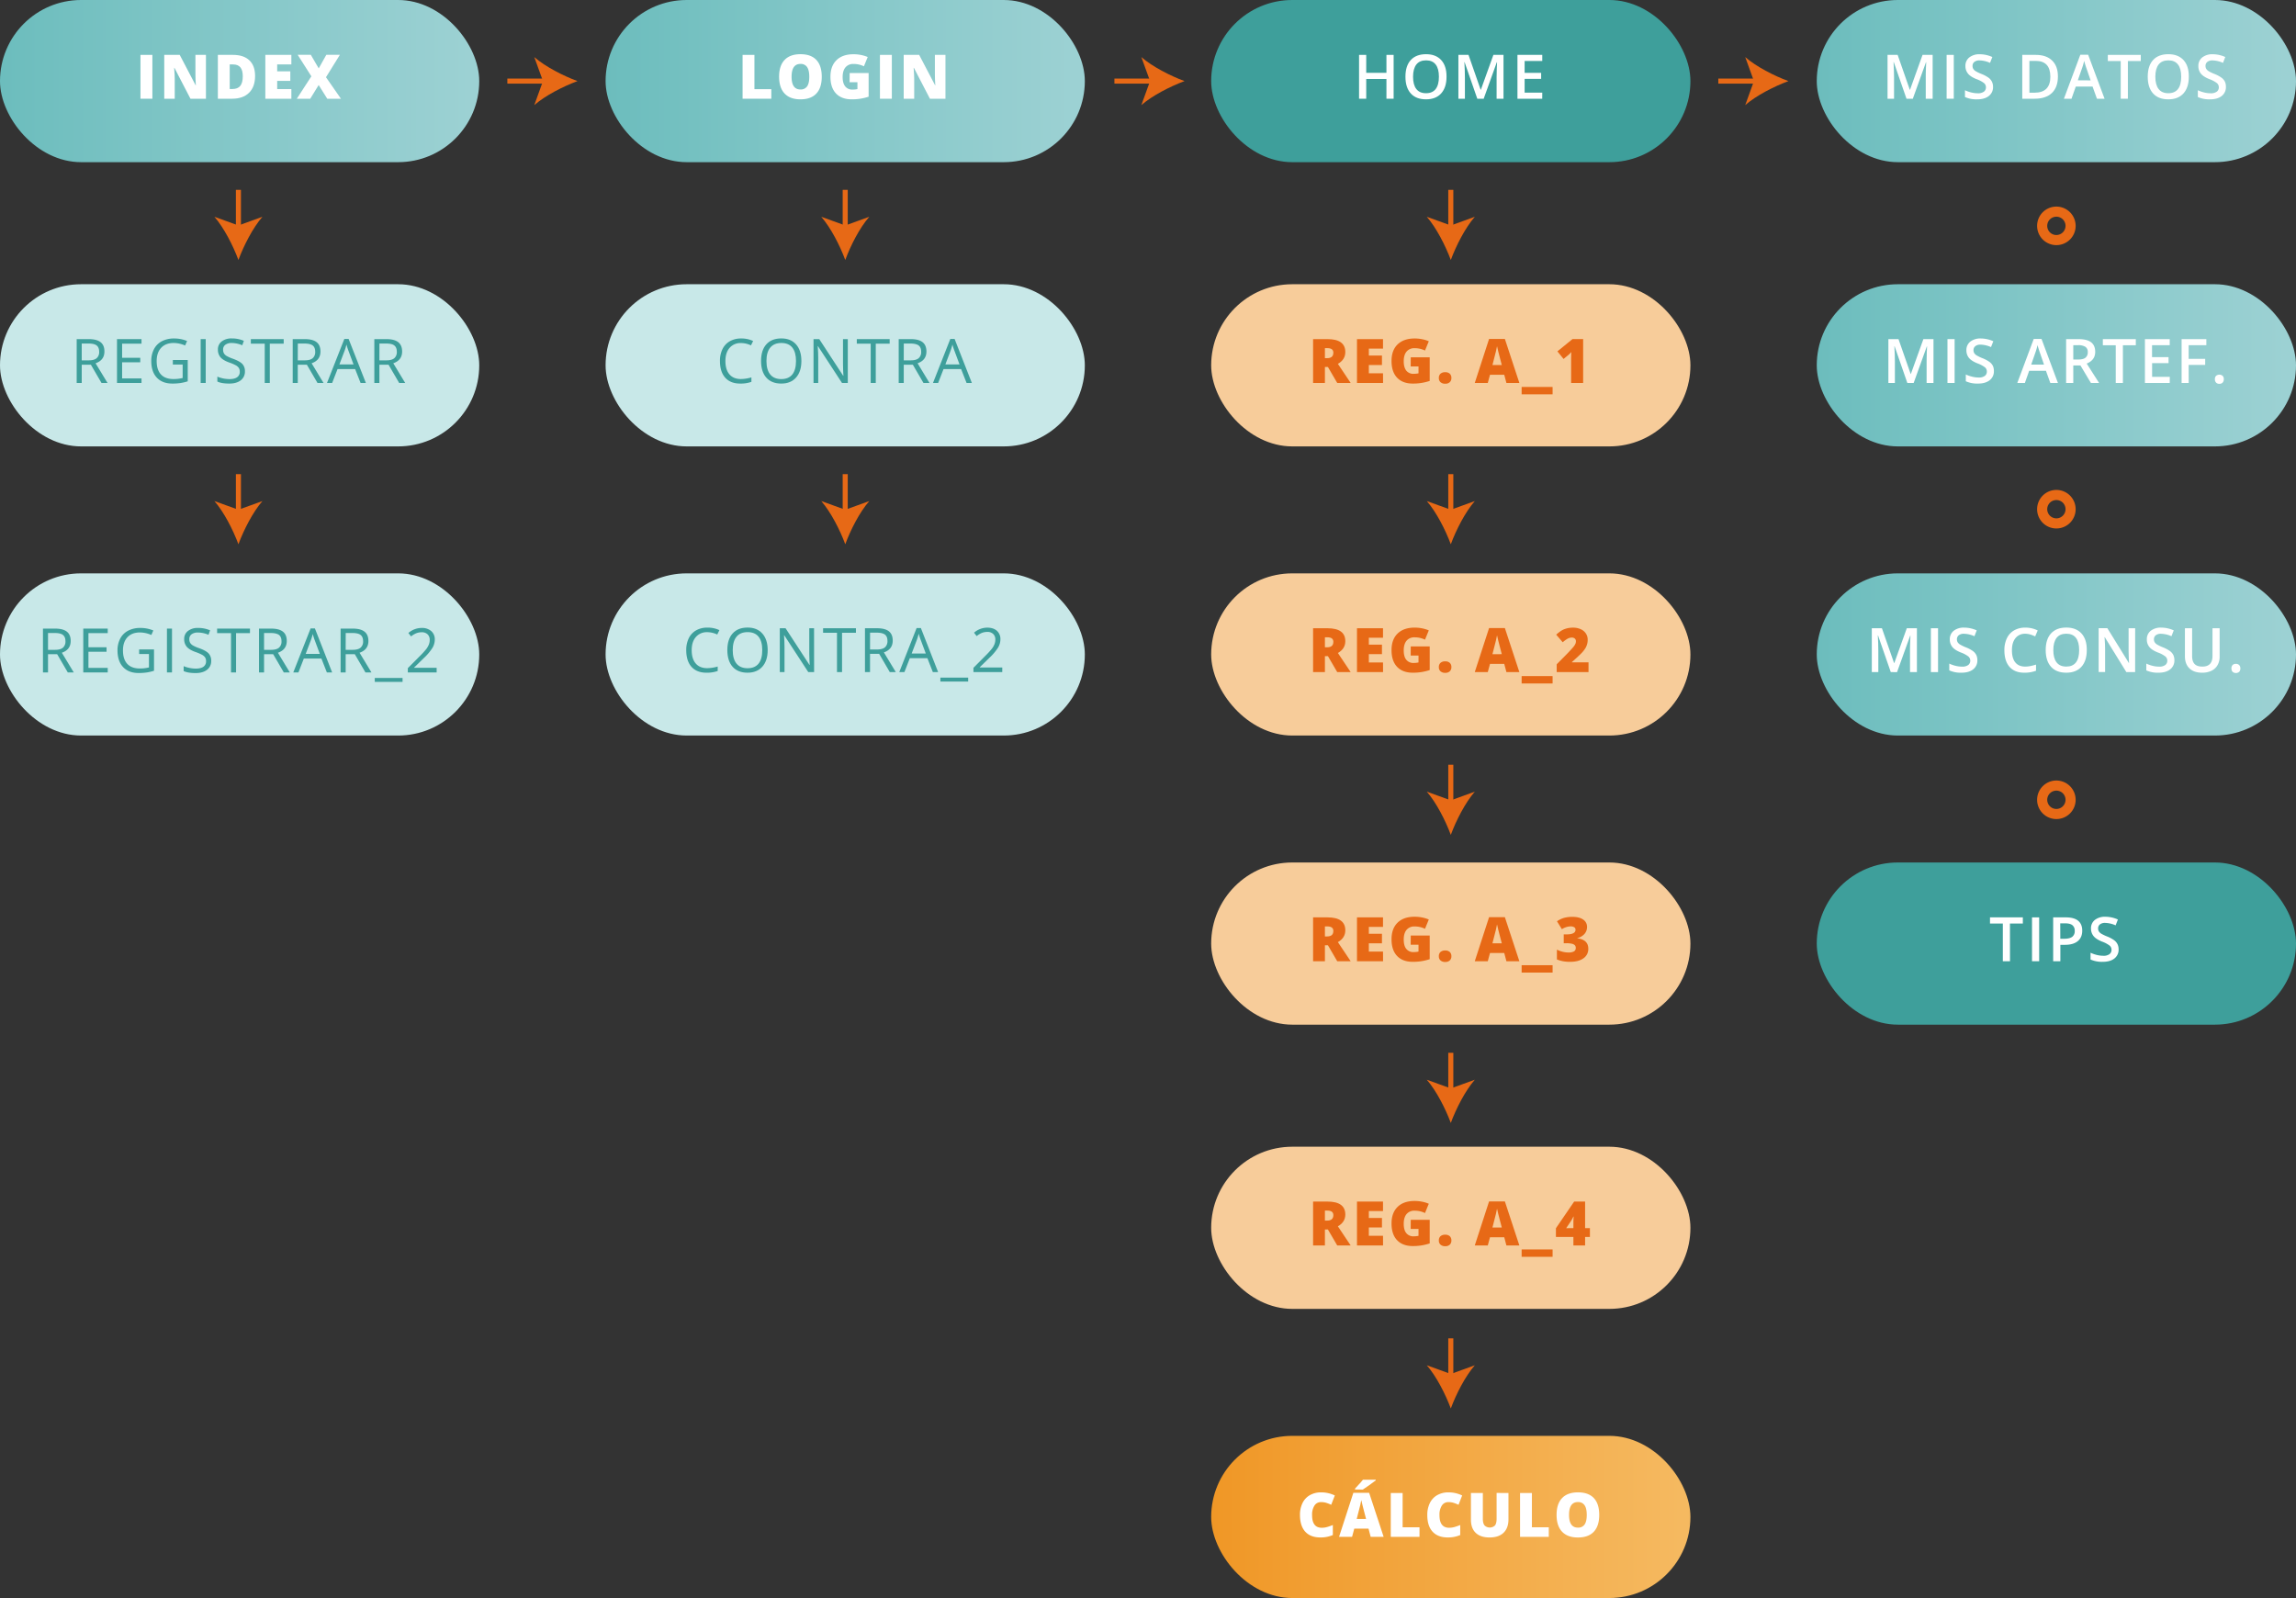 <svg xmlns="http://www.w3.org/2000/svg" xmlns:xlink="http://www.w3.org/1999/xlink" viewBox="0 0 1817.19 1264.78"><rect x="0" y="0" width="1817.19" height="1264.78" fill="#333333" stroke="none"/><defs><style>.cls-1{fill:url(#Degradado_sin_nombre_12);}.cls-2{fill:#c8e8e8;}.cls-3{fill:#fff;}.cls-4{fill:#3e9f9b;}.cls-5{fill:url(#Degradado_sin_nombre_12-2);}.cls-6{fill:#f7cc9a;}.cls-7{fill:url(#Degradado_sin_nombre_25);}.cls-8{fill:#e76916;}.cls-9{fill:url(#Degradado_sin_nombre_12-3);}.cls-10{fill:url(#Degradado_sin_nombre_12-4);}.cls-11{fill:url(#Degradado_sin_nombre_12-5);}.cls-12{fill:none;stroke:#e76916;stroke-miterlimit:10;stroke-width:4px;}</style><linearGradient id="Degradado_sin_nombre_12" y1="64.18" x2="379.3" y2="64.18" gradientUnits="userSpaceOnUse"><stop offset="0" stop-color="#6abcbc"/><stop offset="0" stop-color="#6cbdbd"/><stop offset="0.98" stop-color="#9cd1d3"/></linearGradient><linearGradient id="Degradado_sin_nombre_12-2" x1="479.3" y1="64.18" x2="858.6" y2="64.18" xlink:href="#Degradado_sin_nombre_12"/><linearGradient id="Degradado_sin_nombre_25" x1="958.6" y1="1200.61" x2="1337.89" y2="1200.61" gradientUnits="userSpaceOnUse"><stop offset="0" stop-color="#f09726"/><stop offset="0.98" stop-color="#f5b960"/></linearGradient><linearGradient id="Degradado_sin_nombre_12-3" x1="1437.89" y1="64.18" x2="1817.19" y2="64.18" xlink:href="#Degradado_sin_nombre_12"/><linearGradient id="Degradado_sin_nombre_12-4" x1="1437.89" y1="289.13" x2="1817.19" y2="289.13" xlink:href="#Degradado_sin_nombre_12"/><linearGradient id="Degradado_sin_nombre_12-5" x1="1437.89" y1="517.97" x2="1817.19" y2="517.97" xlink:href="#Degradado_sin_nombre_12"/></defs><title>Recurso 1MAPAA</title><g id="Capa_2" data-name="Capa 2"><g id="Capa_1-2" data-name="Capa 1"><rect class="cls-1" width="379.3" height="128.35" rx="64.18" ry="64.18"/><rect class="cls-2" y="224.96" width="379.3" height="128.35" rx="64.18" ry="64.18"/><rect class="cls-2" y="453.8" width="379.3" height="128.35" rx="64.18" ry="64.18"/><path class="cls-3" d="M111.17,78.14V43.44h9.43v34.7Z"/><path class="cls-3" d="M163,78.14H150.74L138.06,53.7h-.21c.3,3.84.45,6.78.45,8.8V78.14H130V43.44h12.25l12.63,24.12H155q-.33-5.25-.33-8.43V43.44H163Z"/><path class="cls-3" d="M201.89,60.06q0,8.68-4.79,13.38t-13.44,4.7H172.43V43.44h12q8.35,0,12.9,4.27T201.89,60.06Zm-9.74.33c0-3.18-.62-5.54-1.88-7.07S187.1,51,184.53,51h-2.72V70.45h2.08c2.85,0,4.94-.82,6.27-2.48S192.15,63.79,192.15,60.39Z"/><path class="cls-3" d="M230.6,78.14H210V43.44h20.6V51H219.38v5.46h10.39V64H219.38V70.5H230.6Z"/><path class="cls-3" d="M269.84,78.14H259L252.22,67.3l-6.69,10.84H234.92l11.51-17.75-10.82-17H246l6.26,10.73,6-10.73H269L258,61.12Z"/><path class="cls-4" d="M64.69,288.67V303.1h-4V268.4h9.51q6.39,0,9.44,2.45t3,7.35q0,6.89-7,9.31L85.1,303.1H80.33l-8.4-14.43Zm0-3.46h5.53q4.27,0,6.27-1.7a6.31,6.31,0,0,0,2-5.09c0-2.3-.67-3.95-2-5s-3.52-1.52-6.51-1.52H64.69Z"/><path class="cls-4" d="M112,303.1H92.6V268.4H112V272H96.64v11.18H111v3.56H96.64v12.77H112Z"/><path class="cls-4" d="M136.8,284.92h11.79V301.8a38.32,38.32,0,0,1-5.6,1.33,42.77,42.77,0,0,1-6.6.45q-7.87,0-12.27-4.69t-4.39-13.14a19.8,19.8,0,0,1,2.17-9.48,14.68,14.68,0,0,1,6.26-6.22,20.27,20.27,0,0,1,9.56-2.15,26.18,26.18,0,0,1,10.35,2l-1.57,3.56a23.05,23.05,0,0,0-9-2q-6.33,0-9.9,3.77T124,285.75q0,7,3.43,10.66T137.51,300a30.21,30.21,0,0,0,7.05-.83V288.53H136.8Z"/><path class="cls-4" d="M158.82,303.1V268.4h4v34.7Z"/><path class="cls-4" d="M193.85,293.87a8.52,8.52,0,0,1-3.32,7.14c-2.22,1.71-5.22,2.57-9,2.57-4.12,0-7.28-.53-9.5-1.59v-3.9a24.65,24.65,0,0,0,4.66,1.43,24.21,24.21,0,0,0,5,.52q4,0,6.08-1.53a5,5,0,0,0,2-4.26,5.43,5.43,0,0,0-.73-3,6.79,6.79,0,0,0-2.42-2.12,33.32,33.32,0,0,0-5.16-2.21c-3.23-1.15-5.53-2.52-6.92-4.1a9.11,9.11,0,0,1-2.07-6.2,7.69,7.69,0,0,1,3-6.38,12.48,12.48,0,0,1,8-2.38,23.42,23.42,0,0,1,9.52,1.9l-1.25,3.51a21.58,21.58,0,0,0-8.36-1.8,8.06,8.06,0,0,0-5,1.38,4.53,4.53,0,0,0-1.8,3.82,5.86,5.86,0,0,0,.66,3,6.26,6.26,0,0,0,2.25,2.12,28.19,28.19,0,0,0,4.83,2.12q5.46,2,7.51,4.18A8.22,8.22,0,0,1,193.85,293.87Z"/><path class="cls-4" d="M213.53,303.1h-4V272h-11V268.4h26V272h-11Z"/><path class="cls-4" d="M235.67,288.67V303.1h-4V268.4h9.52c4.26,0,7.4.82,9.44,2.45s3,4.08,3,7.35q0,6.89-7,9.31l9.42,15.59h-4.77l-8.4-14.43Zm0-3.46h5.53q4.28,0,6.27-1.7a6.34,6.34,0,0,0,2-5.09q0-3.45-2-5c-1.35-1-3.53-1.52-6.52-1.52h-5.24Z"/><path class="cls-4" d="M285.39,303.1l-4.32-11H267.16l-4.27,11h-4.08l13.72-34.84h3.39l13.65,34.84Zm-5.58-14.67-4-10.75q-.78-2-1.61-5a45.19,45.19,0,0,1-1.5,5l-4.08,10.75Z"/><path class="cls-4" d="M300.27,288.67V303.1h-4V268.4h9.51q6.39,0,9.44,2.45t3.05,7.35q0,6.89-7,9.31l9.43,15.59h-4.78l-8.4-14.43Zm0-3.46h5.53q4.27,0,6.27-1.7a6.31,6.31,0,0,0,2-5.09c0-2.3-.67-3.95-2-5s-3.52-1.52-6.51-1.52h-5.25Z"/><path class="cls-4" d="M38,517.78v14.43H34v-34.7h9.52c4.25,0,7.4.82,9.43,2.45s3,4.08,3,7.35q0,6.88-7,9.31l9.43,15.59H53.65l-8.41-14.43Zm0-3.46h5.53q4.28,0,6.27-1.7a6.31,6.31,0,0,0,2-5.09c0-2.3-.67-3.95-2-5s-3.52-1.52-6.51-1.52H38Z"/><path class="cls-4" d="M85.26,532.21H65.91v-34.7H85.26v3.59H70v11.18H84.33v3.56H70v12.77H85.26Z"/><path class="cls-4" d="M110.11,514H121.9v16.88a38.32,38.32,0,0,1-5.6,1.33,42.77,42.77,0,0,1-6.6.45q-7.87,0-12.27-4.69T93,514.86a19.91,19.91,0,0,1,2.17-9.48,14.73,14.73,0,0,1,6.26-6.22A20.27,20.27,0,0,1,111,497a26.11,26.11,0,0,1,10.35,2l-1.56,3.56a23.32,23.32,0,0,0-9-2q-6.33,0-9.9,3.77t-3.56,10.47q0,7,3.43,10.66t10.08,3.63a30.21,30.21,0,0,0,7.05-.83V517.64h-7.76Z"/><path class="cls-4" d="M132.13,532.21v-34.7h4v34.7Z"/><path class="cls-4" d="M167.16,523a8.48,8.48,0,0,1-3.32,7.14c-2.22,1.71-5.22,2.57-9,2.57-4.11,0-7.28-.53-9.49-1.59v-3.89a25.05,25.05,0,0,0,4.65,1.42,24.36,24.36,0,0,0,5,.52q4,0,6.08-1.53a5,5,0,0,0,2-4.26,5.52,5.52,0,0,0-.72-3,6.87,6.87,0,0,0-2.42-2.12,35,35,0,0,0-5.17-2.21c-3.23-1.15-5.53-2.52-6.92-4.1a9.11,9.11,0,0,1-2.07-6.2,7.69,7.69,0,0,1,3-6.38,12.49,12.49,0,0,1,8-2.38,23.54,23.54,0,0,1,9.51,1.9L165,502.42a21.58,21.58,0,0,0-8.36-1.8,8.1,8.1,0,0,0-5,1.38,4.54,4.54,0,0,0-1.8,3.82,5.86,5.86,0,0,0,.66,2.95,6.26,6.26,0,0,0,2.25,2.12A27.42,27.42,0,0,0,157.6,513q5.46,1.95,7.51,4.18A8.22,8.22,0,0,1,167.16,523Z"/><path class="cls-4" d="M186.84,532.21h-4V501.1h-11v-3.59h26v3.59h-11Z"/><path class="cls-4" d="M209,517.78v14.43h-4v-34.7h9.52c4.26,0,7.4.82,9.44,2.45s3,4.08,3,7.35q0,6.88-7,9.31l9.42,15.59h-4.77l-8.4-14.43Zm0-3.46h5.53q4.28,0,6.27-1.7a6.31,6.31,0,0,0,2-5.09q0-3.45-2-5c-1.35-1-3.52-1.52-6.51-1.52H209Z"/><path class="cls-4" d="M258.7,532.21l-4.32-11H240.47l-4.27,11h-4.08l13.72-34.84h3.39l13.65,34.84Zm-5.57-14.67-4-10.75q-.78-2-1.61-5a45.19,45.19,0,0,1-1.5,5l-4.08,10.75Z"/><path class="cls-4" d="M273.58,517.78v14.43h-4v-34.7h9.52c4.25,0,7.4.82,9.43,2.45s3.05,4.08,3.05,7.35q0,6.88-7,9.31L294,532.21h-4.77l-8.41-14.43Zm0-3.46h5.53q4.27,0,6.27-1.7a6.31,6.31,0,0,0,2-5.09c0-2.3-.67-3.95-2-5s-3.52-1.52-6.51-1.52h-5.25Z"/><path class="cls-4" d="M318.61,539.69h-22v-3.11h22Z"/><path class="cls-4" d="M345.59,532.21H322.78v-3.39l9.14-9.19a65.34,65.34,0,0,0,5.51-6,15.39,15.39,0,0,0,2-3.51,10.11,10.11,0,0,0,.67-3.68,5.84,5.84,0,0,0-1.69-4.4,6.47,6.47,0,0,0-4.68-1.63,11.62,11.62,0,0,0-4.09.72,16.11,16.11,0,0,0-4.31,2.58L323.23,501a16,16,0,0,1,10.45-4,11,11,0,0,1,7.66,2.51,8.58,8.58,0,0,1,2.78,6.73,13,13,0,0,1-1.85,6.52,40.89,40.89,0,0,1-6.93,8.17l-7.6,7.43v.19h17.85Z"/><rect class="cls-5" x="479.3" width="379.3" height="128.35" rx="64.18" ry="64.18"/><rect class="cls-2" x="479.3" y="224.96" width="379.3" height="128.35" rx="64.18" ry="64.18"/><rect class="cls-2" x="479.3" y="453.8" width="379.3" height="128.35" rx="64.18" ry="64.18"/><path class="cls-3" d="M587.72,78.14V43.44h9.38V70.57h13.36v7.57Z"/><path class="cls-3" d="M650.38,60.74q0,8.76-4.29,13.32t-12.58,4.56q-8.18,0-12.52-4.58T616.63,60.7q0-8.67,4.33-13.24t12.6-4.56q8.28,0,12.55,4.53T650.38,60.74Zm-23.87,0q0,10.07,7,10.07a6,6,0,0,0,5.28-2.45q1.73-2.44,1.72-7.62t-1.74-7.67a5.94,5.94,0,0,0-5.21-2.48Q626.51,50.59,626.51,60.74Z"/><path class="cls-3" d="M672.48,57.83h15v18.7a41.26,41.26,0,0,1-13.41,2.09q-8,0-12.41-4.65T657.27,60.7q0-8.4,4.79-13.08t13.43-4.68a29.86,29.86,0,0,1,6.19.62,25.53,25.53,0,0,1,5.07,1.57l-3,7.35a18.42,18.42,0,0,0-8.24-1.85,7.84,7.84,0,0,0-6.35,2.67c-1.49,1.78-2.24,4.33-2.24,7.63s.68,5.72,2,7.42a7,7,0,0,0,5.85,2.55,17.24,17.24,0,0,0,3.85-.4V65.06h-6.2Z"/><path class="cls-3" d="M696.43,78.14V43.44h9.42v34.7Z"/><path class="cls-3" d="M748.29,78.14H736L723.32,53.7h-.22c.3,3.84.45,6.78.45,8.8V78.14h-8.3V43.44h12.24l12.63,24.12h.14q-.33-5.25-.33-8.43V43.44h8.36Z"/><path class="cls-4" d="M586.45,271.51a11.32,11.32,0,0,0-9,3.81q-3.31,3.81-3.31,10.43,0,6.81,3.19,10.53t9.1,3.71a31,31,0,0,0,8.28-1.3v3.53a25.28,25.28,0,0,1-8.9,1.36q-7.66,0-11.83-4.66t-4.16-13.22a20.85,20.85,0,0,1,2-9.4,14.38,14.38,0,0,1,5.79-6.21,17.53,17.53,0,0,1,8.92-2.19,21.48,21.48,0,0,1,9.54,2l-1.71,3.46A18.48,18.48,0,0,0,586.45,271.51Z"/><path class="cls-4" d="M634.27,285.7q0,8.34-4.21,13.11t-11.71,4.77q-7.67,0-11.84-4.69t-4.16-13.23q0-8.48,4.18-13.14t11.86-4.67q7.49,0,11.68,4.75T634.27,285.7Zm-27.65,0q0,7.05,3,10.7c2,2.43,4.91,3.64,8.73,3.64s6.75-1.21,8.71-3.63,2.94-6,2.94-10.71-1-8.2-2.93-10.62-4.85-3.62-8.68-3.62-6.76,1.22-8.77,3.65S606.62,281.07,606.62,285.7Z"/><path class="cls-4" d="M671,303.1h-4.6l-19-29.12h-.19c.26,3.42.38,6.55.38,9.4V303.1h-3.72V268.4h4.55l18.92,29h.19c0-.43-.1-1.8-.21-4.12s-.15-4-.12-5V268.4H671Z"/><path class="cls-4" d="M693.13,303.1h-4V272h-11V268.4h26V272h-11Z"/><path class="cls-4" d="M715.28,288.67V303.1h-4V268.4h9.52q6.39,0,9.43,2.45c2,1.63,3,4.08,3,7.35q0,6.89-7,9.31l9.42,15.59h-4.77l-8.4-14.43Zm0-3.46h5.53q4.26,0,6.26-1.7a6.31,6.31,0,0,0,2-5.09q0-3.45-2-5c-1.36-1-3.53-1.52-6.52-1.52h-5.24Z"/><path class="cls-4" d="M765,303.1l-4.32-11H746.77l-4.27,11h-4.08l13.71-34.84h3.4l13.65,34.84Zm-5.58-14.67-4-10.75c-.53-1.36-1.06-3-1.62-5a45,45,0,0,1-1.49,5l-4.09,10.75Z"/><path class="cls-4" d="M559.76,500.35a11.35,11.35,0,0,0-9,3.81q-3.32,3.81-3.31,10.43,0,6.81,3.19,10.53t9.1,3.71a31.16,31.16,0,0,0,8.29-1.3v3.53a25.59,25.59,0,0,1-8.9,1.36q-7.68,0-11.84-4.66t-4.16-13.22a21,21,0,0,1,2-9.4,14.46,14.46,0,0,1,5.79-6.22,17.62,17.62,0,0,1,8.92-2.18,21.48,21.48,0,0,1,9.54,2l-1.71,3.47A18.31,18.31,0,0,0,559.76,500.35Z"/><path class="cls-4" d="M607.59,514.54q0,8.34-4.22,13.1t-11.71,4.78q-7.67,0-11.83-4.69t-4.17-13.24q0-8.46,4.18-13.13t11.87-4.67q7.47,0,11.67,4.75T607.59,514.54Zm-27.66,0q0,7.05,3,10.69t8.72,3.65q5.76,0,8.71-3.63t2.94-10.71q0-7-2.93-10.62t-8.67-3.62q-5.78,0-8.77,3.64T579.93,514.54Z"/><path class="cls-4" d="M644.33,531.94h-4.61l-19-29.12h-.19c.25,3.41.38,6.55.38,9.4v19.72h-3.73v-34.7h4.56l18.91,29h.19c0-.42-.1-1.8-.21-4.11s-.15-4-.12-5V497.24h3.78Z"/><path class="cls-4" d="M666.44,531.94h-4V500.82h-11v-3.58h26v3.58h-11Z"/><path class="cls-4" d="M688.59,517.51v14.43h-4v-34.7h9.52c4.26,0,7.4.81,9.44,2.44s3,4.09,3,7.36q0,6.88-7,9.31L709,531.94h-4.77l-8.4-14.43Zm0-3.47h5.53q4.27,0,6.26-1.69a6.32,6.32,0,0,0,2-5.1q0-3.44-2-5c-1.35-1-3.53-1.52-6.52-1.52h-5.24Z"/><path class="cls-4" d="M738.31,531.94l-4.32-11H720.08l-4.27,11h-4.08l13.72-34.84h3.39l13.65,34.84Zm-5.58-14.67-4-10.75q-.78-2-1.62-5a43,43,0,0,1-1.49,5l-4.08,10.75Z"/><path class="cls-4" d="M766.27,539.42h-22v-3.11h22Z"/><path class="cls-4" d="M793.25,531.94H770.44v-3.39l9.14-9.19a68.13,68.13,0,0,0,5.51-6,15,15,0,0,0,2-3.51,9.94,9.94,0,0,0,.67-3.68,5.8,5.8,0,0,0-1.69-4.4,6.42,6.42,0,0,0-4.67-1.63,11.9,11.9,0,0,0-4.1.71,16.61,16.61,0,0,0-4.31,2.59l-2.08-2.68a16,16,0,0,1,10.44-4c3.26,0,5.81.83,7.67,2.5a8.62,8.62,0,0,1,2.77,6.73,12.94,12.94,0,0,1-1.85,6.53,41.46,41.46,0,0,1-6.93,8.17l-7.59,7.43v.18h17.84Z"/><rect class="cls-4" x="958.6" width="379.3" height="128.35" rx="64.18" ry="64.18"/><rect class="cls-6" x="958.6" y="224.96" width="379.3" height="128.35" rx="64.18" ry="64.18"/><rect class="cls-6" x="958.6" y="453.8" width="379.3" height="128.35" rx="64.18" ry="64.18"/><rect class="cls-6" x="958.6" y="682.63" width="379.3" height="128.35" rx="64.18" ry="64.18"/><rect class="cls-6" x="958.6" y="907.59" width="379.3" height="128.35" rx="64.18" ry="64.18"/><rect class="cls-7" x="958.6" y="1136.43" width="379.3" height="128.35" rx="64.18" ry="64.18"/><path class="cls-3" d="M1103,78.14h-5.69V62.5h-16V78.14h-5.67V43.44h5.67v14.2h16V43.44H1103Z"/><path class="cls-3" d="M1144.87,60.74q0,8.48-4.24,13.18t-12,4.7q-7.86,0-12.07-4.67t-4.21-13.25q0-8.6,4.24-13.2t12.09-4.6q7.74,0,12,4.67T1144.87,60.74Zm-26.49,0q0,6.42,2.59,9.72c1.72,2.21,4.28,3.32,7.66,3.32s5.92-1.1,7.63-3.28,2.58-5.44,2.58-9.76-.85-7.48-2.55-9.68-4.24-3.3-7.61-3.3-6,1.1-7.7,3.3S1118.38,56.49,1118.38,60.74Z"/><path class="cls-3" d="M1169.22,78.14l-10.07-29H1159q.4,6.47.41,12.11V78.14h-5.15V43.44h8l9.63,27.61h.14l9.93-27.61h8v34.7h-5.46V61q0-2.58.13-6.74c.09-2.77.16-4.45.23-5h-.19l-10.42,28.93Z"/><path class="cls-3" d="M1220.6,78.14H1201V43.44h19.63v4.8h-13.95v9.44h13.07v4.75h-13.07v10.9h13.95Z"/><path class="cls-8" d="M1048.62,290.47V303.1h-9.37V268.4h11.37q14.14,0,14.14,10.25,0,6-5.88,9.33L1069,303.1h-10.64L1051,290.47Zm0-7h1.76q4.9,0,4.91-4.35c0-2.39-1.6-3.58-4.82-3.58h-1.85Z"/><path class="cls-8" d="M1094.64,303.1H1074V268.4h20.6v7.52h-11.22v5.46h10.39v7.53h-10.39v6.55h11.22Z"/><path class="cls-8" d="M1116.55,282.78h15v18.71a41.26,41.26,0,0,1-13.41,2.09q-8,0-12.41-4.66t-4.38-13.26c0-5.61,1.6-10,4.8-13.08s7.67-4.68,13.43-4.68a29.86,29.86,0,0,1,6.19.62,25.42,25.42,0,0,1,5.06,1.57l-3,7.35a18.42,18.42,0,0,0-8.24-1.85,7.84,7.84,0,0,0-6.35,2.67c-1.49,1.78-2.24,4.33-2.24,7.63s.68,5.72,2,7.42a7,7,0,0,0,5.85,2.55,17.09,17.09,0,0,0,3.84-.4V290h-6.19Z"/><path class="cls-8" d="M1138.79,299.16a4.36,4.36,0,0,1,1.29-3.37,5.38,5.38,0,0,1,3.76-1.19,5.07,5.07,0,0,1,3.61,1.19,4.41,4.41,0,0,1,1.26,3.37,4.33,4.33,0,0,1-1.29,3.34,5.08,5.08,0,0,1-3.58,1.2,5.43,5.43,0,0,1-3.7-1.19A4.23,4.23,0,0,1,1138.79,299.16Z"/><path class="cls-8" d="M1192.26,303.1l-1.71-6.5h-11.27l-1.76,6.5h-10.3l11.32-34.84h12.51l11.46,34.84Zm-3.66-14.19-1.49-5.7q-.52-1.89-1.27-4.91t-1-4.32c-.14.81-.42,2.13-.84,4s-1.35,5.49-2.79,10.94Z"/><path class="cls-8" d="M1228.81,312.1h-24.5v-5.84h24.5Z"/><path class="cls-8" d="M1253,303.1h-9.52V284.73q0-3.35.14-6.12a20.41,20.41,0,0,1-2.18,2.23l-3.94,3.25-4.87-6,11.92-9.71H1253Z"/><path class="cls-8" d="M1048.62,519.31v12.63h-9.37v-34.7h11.37q14.14,0,14.14,10.25,0,6-5.88,9.33L1069,531.94h-10.64L1051,519.31Zm0-7h1.76c3.27,0,4.91-1.44,4.91-4.34,0-2.39-1.6-3.58-4.82-3.58h-1.85Z"/><path class="cls-8" d="M1094.64,531.94H1074v-34.7h20.6v7.52h-11.22v5.46h10.39v7.53h-10.39v6.55h11.22Z"/><path class="cls-8" d="M1116.55,511.62h15v18.71a41.26,41.26,0,0,1-13.41,2.09q-8,0-12.41-4.66t-4.38-13.27q0-8.4,4.8-13.07t13.43-4.68a29.86,29.86,0,0,1,6.19.62,26.12,26.12,0,0,1,5.06,1.56l-3,7.36a18.42,18.42,0,0,0-8.24-1.85,7.84,7.84,0,0,0-6.35,2.67q-2.23,2.67-2.24,7.63t2,7.42a7,7,0,0,0,5.85,2.55,17.09,17.09,0,0,0,3.84-.4v-5.44h-6.19Z"/><path class="cls-8" d="M1138.79,528a4.34,4.34,0,0,1,1.29-3.37,5.38,5.38,0,0,1,3.76-1.19,5.07,5.07,0,0,1,3.61,1.19,4.4,4.4,0,0,1,1.26,3.37,4.35,4.35,0,0,1-1.29,3.34,5.12,5.12,0,0,1-3.58,1.19,5.43,5.43,0,0,1-3.7-1.18A4.23,4.23,0,0,1,1138.79,528Z"/><path class="cls-8" d="M1192.26,531.94l-1.71-6.5h-11.27l-1.76,6.5h-10.3l11.32-34.84h12.51l11.46,34.84Zm-3.66-14.19-1.49-5.7c-.35-1.27-.77-2.9-1.27-4.91s-.83-3.45-1-4.32c-.14.8-.42,2.13-.84,4s-1.35,5.5-2.79,10.95Z"/><path class="cls-8" d="M1228.81,540.94h-24.5V535.1h24.5Z"/><path class="cls-8" d="M1257.24,531.94h-25.18v-6.17l8.47-8.57q3.63-3.8,4.75-5.19a11.31,11.31,0,0,0,1.55-2.38,5,5,0,0,0,.44-2.09,2.73,2.73,0,0,0-.88-2.14,3.56,3.56,0,0,0-2.46-.78,6.71,6.71,0,0,0-3.32.94,23.58,23.58,0,0,0-3.78,2.76l-5.15-6a28.39,28.39,0,0,1,4.51-3.43,16.28,16.28,0,0,1,4-1.57,19.43,19.43,0,0,1,4.83-.55,14.57,14.57,0,0,1,6,1.19,9.45,9.45,0,0,1,4.11,3.38,8.7,8.7,0,0,1,1.46,4.92,12.62,12.62,0,0,1-2.09,7.18,23.47,23.47,0,0,1-2.84,3.53q-1.77,1.84-7.53,7v.23h13.12Z"/><path class="cls-8" d="M1048.62,748.15v12.63h-9.37V726.07h11.37q14.14,0,14.14,10.26,0,6-5.88,9.33L1069,760.78h-10.64L1051,748.15Zm0-7h1.76q4.9,0,4.91-4.34c0-2.39-1.6-3.59-4.82-3.59h-1.85Z"/><path class="cls-8" d="M1094.64,760.78H1074V726.07h20.6v7.53h-11.22v5.46h10.39v7.52h-10.39v6.55h11.22Z"/><path class="cls-8" d="M1116.55,740.46h15v18.7a41.26,41.26,0,0,1-13.41,2.09q-8,0-12.41-4.65t-4.38-13.27q0-8.4,4.8-13.08t13.43-4.67a29.88,29.88,0,0,1,6.19.61,26.09,26.09,0,0,1,5.06,1.57l-3,7.36a18.29,18.29,0,0,0-8.24-1.85,7.84,7.84,0,0,0-6.35,2.67q-2.23,2.67-2.24,7.63t2,7.42a7,7,0,0,0,5.85,2.55,17.07,17.07,0,0,0,3.84-.41V747.7h-6.19Z"/><path class="cls-8" d="M1138.79,756.84a4.34,4.34,0,0,1,1.29-3.37,5.34,5.34,0,0,1,3.76-1.19,5,5,0,0,1,3.61,1.19,4.4,4.4,0,0,1,1.26,3.37,4.32,4.32,0,0,1-1.29,3.33,5.08,5.08,0,0,1-3.58,1.2,5.43,5.43,0,0,1-3.7-1.19A4.2,4.2,0,0,1,1138.79,756.84Z"/><path class="cls-8" d="M1192.26,760.78l-1.71-6.51h-11.27l-1.76,6.51h-10.3l11.32-34.85h12.51l11.46,34.85Zm-3.66-14.2-1.49-5.69q-.52-1.9-1.27-4.92t-1-4.32q-.21,1.22-.84,4t-2.79,10.94Z"/><path class="cls-8" d="M1228.81,769.77h-24.5v-5.84h24.5Z"/><path class="cls-8" d="M1256.08,733.6a8.28,8.28,0,0,1-2,5.54,11.23,11.23,0,0,1-5.7,3.36v.14q8.68,1.1,8.69,8.21a8.91,8.91,0,0,1-3.83,7.62q-3.84,2.79-10.65,2.78a31.08,31.08,0,0,1-5.19-.4,27.26,27.26,0,0,1-5.16-1.47v-7.79a20.39,20.39,0,0,0,4.64,1.72,19.23,19.23,0,0,0,4.36.56,8.92,8.92,0,0,0,4.5-.87,3,3,0,0,0,1.41-2.72,3.05,3.05,0,0,0-.74-2.19,4.78,4.78,0,0,0-2.37-1.16,19,19,0,0,0-4.27-.4h-2.14v-7h2.18q7.15,0,7.15-3.66a2.23,2.23,0,0,0-1.06-2,5.29,5.29,0,0,0-2.83-.67,13.07,13.07,0,0,0-6.89,2.23l-3.89-6.26a18.73,18.73,0,0,1,5.64-2.71,24.48,24.48,0,0,1,6.61-.8q5.39,0,8.45,2.13A6.81,6.81,0,0,1,1256.08,733.6Z"/><path class="cls-8" d="M1048.62,973.11v12.63h-9.37V951h11.37q14.14,0,14.14,10.26,0,6-5.88,9.33L1069,985.74h-10.64L1051,973.11Zm0-7.05h1.76q4.9,0,4.91-4.35c0-2.38-1.6-3.58-4.82-3.58h-1.85Z"/><path class="cls-8" d="M1094.64,985.74H1074V951h20.6v7.53h-11.22V964h10.39v7.52h-10.39v6.55h11.22Z"/><path class="cls-8" d="M1116.55,965.42h15v18.7a41.26,41.26,0,0,1-13.41,2.09q-8,0-12.41-4.65t-4.38-13.27q0-8.4,4.8-13.08t13.43-4.68a29.86,29.86,0,0,1,6.19.62,26.09,26.09,0,0,1,5.06,1.57l-3,7.36a18.29,18.29,0,0,0-8.24-1.85,7.84,7.84,0,0,0-6.35,2.67q-2.23,2.67-2.24,7.63t2,7.41a7,7,0,0,0,5.85,2.56,17.07,17.07,0,0,0,3.84-.41v-5.43h-6.19Z"/><path class="cls-8" d="M1138.79,981.8a4.38,4.38,0,0,1,1.29-3.38,5.38,5.38,0,0,1,3.76-1.18,5.07,5.07,0,0,1,3.61,1.18,4.44,4.44,0,0,1,1.26,3.38,4.32,4.32,0,0,1-1.29,3.33,5.08,5.08,0,0,1-3.58,1.2,5.43,5.43,0,0,1-3.7-1.19A4.2,4.2,0,0,1,1138.79,981.8Z"/><path class="cls-8" d="M1192.26,985.74l-1.71-6.51h-11.27l-1.76,6.51h-10.3l11.32-34.85h12.51l11.46,34.85Zm-3.66-14.2-1.49-5.7q-.52-1.89-1.27-4.91t-1-4.32q-.21,1.21-.84,4t-2.79,10.94Z"/><path class="cls-8" d="M1228.81,994.73h-24.5v-5.84h24.5Z"/><path class="cls-8" d="M1258.36,979h-3.82v6.72h-9.26V979h-13.84v-6.89l14.43-21.1h8.67v21h3.82Zm-13.08-7v-4c0-.76,0-1.78.08-3.07s.1-2,.13-2h-.26a25.24,25.24,0,0,1-1.83,3.42l-3.84,5.72Z"/><path class="cls-3" d="M1045.56,1188.86a6,6,0,0,0-5.22,2.75,13.21,13.21,0,0,0-1.87,7.56q0,10,7.62,10a15.52,15.52,0,0,0,4.46-.64,45.09,45.09,0,0,0,4.34-1.54v7.93a24,24,0,0,1-9.83,1.92q-7.85,0-12-4.56t-4.19-13.17a21.05,21.05,0,0,1,2-9.47,14.5,14.5,0,0,1,5.84-6.28,17.66,17.66,0,0,1,9-2.2,24.68,24.68,0,0,1,10.75,2.45l-2.87,7.38a31.69,31.69,0,0,0-3.85-1.52A13.48,13.48,0,0,0,1045.56,1188.86Z"/><path class="cls-3" d="M1084.84,1216.37l-1.71-6.5h-11.27l-1.76,6.5h-10.3l11.32-34.84h12.51l11.47,34.84Zm-12.41-37.48v-.68c2.44-2.61,4-4.3,4.64-5.06s1.2-1.44,1.63-2h10.16v.5q-1.9,1.52-5.23,3.87t-5,3.41Zm8.76,23.29-1.5-5.7q-.53-1.89-1.27-4.91c-.5-2-.82-3.45-1-4.32-.14.81-.43,2.14-.84,4s-1.35,5.5-2.79,10.94Z"/><path class="cls-3" d="M1100.74,1216.37v-34.7h9.38v27.13h13.36v7.57Z"/><path class="cls-3" d="M1146.39,1188.86a6,6,0,0,0-5.23,2.75,13.21,13.21,0,0,0-1.87,7.56q0,10,7.62,10a15.52,15.52,0,0,0,4.46-.64,45.09,45.09,0,0,0,4.34-1.54v7.93a24,24,0,0,1-9.82,1.92q-7.86,0-12.05-4.56t-4.19-13.17a21.05,21.05,0,0,1,2-9.47,14.5,14.5,0,0,1,5.84-6.28,17.68,17.68,0,0,1,9-2.2,24.68,24.68,0,0,1,10.75,2.45l-2.87,7.38a32.21,32.21,0,0,0-3.84-1.52A13.53,13.53,0,0,0,1146.39,1188.86Z"/><path class="cls-3" d="M1193.88,1181.67v20.89q0,6.81-3.86,10.55t-11.12,3.74q-7.1,0-10.91-3.63t-3.81-10.45v-21.1h9.43V1202q0,3.68,1.37,5.34a5.94,5.94,0,0,0,8.23,0q1.29-1.65,1.29-5.4v-20.32Z"/><path class="cls-3" d="M1203.06,1216.37v-34.7h9.38v27.13h13.36v7.57Z"/><path class="cls-3" d="M1265.72,1199q0,8.74-4.29,13.31t-12.59,4.56q-8.16,0-12.52-4.58t-4.35-13.34q0-8.67,4.33-13.23t12.59-4.57q8.28,0,12.56,4.53T1265.72,1199Zm-23.88,0q0,10.07,7,10.06a6,6,0,0,0,5.29-2.45c1.14-1.62,1.72-4.16,1.72-7.61s-.58-6-1.75-7.68a5.93,5.93,0,0,0-5.21-2.48Q1241.84,1188.82,1241.84,1199Z"/><rect class="cls-9" x="1437.89" width="379.3" height="128.35" rx="64.18" ry="64.18"/><rect class="cls-10" x="1437.89" y="224.96" width="379.3" height="128.35" rx="64.18" ry="64.18"/><rect class="cls-11" x="1437.89" y="453.8" width="379.3" height="128.35" rx="64.18" ry="64.18"/><rect class="cls-4" x="1437.89" y="682.63" width="379.3" height="128.35" rx="64.18" ry="64.18"/><path class="cls-3" d="M1508.91,78.14l-10.06-29h-.19q.39,6.47.4,12.11V78.14h-5.15V43.44h8l9.63,27.61h.15l9.92-27.61h8v34.7h-5.46V61c0-1.72,0-4,.13-6.74s.16-4.45.23-5h-.19l-10.42,28.93Z"/><path class="cls-3" d="M1540.67,78.14V43.44h5.67v34.7Z"/><path class="cls-3" d="M1577.41,68.72a8.72,8.72,0,0,1-3.35,7.26q-3.35,2.64-9.23,2.64a22,22,0,0,1-9.64-1.83V71.43a25.86,25.86,0,0,0,5,1.75,21.26,21.26,0,0,0,5,.64,7.88,7.88,0,0,0,5-1.28,4.16,4.16,0,0,0,1.6-3.44,4.31,4.31,0,0,0-1.47-3.3,22.13,22.13,0,0,0-6.08-3.2q-4.74-1.93-6.69-4.39a9.31,9.31,0,0,1-2-5.94,8.3,8.3,0,0,1,3.09-6.83,12.74,12.74,0,0,1,8.28-2.5,24.28,24.28,0,0,1,9.92,2.19l-1.8,4.63a21.66,21.66,0,0,0-8.26-1.95,6.33,6.33,0,0,0-4.18,1.2,3.93,3.93,0,0,0-1.42,3.17,4.45,4.45,0,0,0,.57,2.31,5.82,5.82,0,0,0,1.87,1.82,31.56,31.56,0,0,0,4.7,2.25,25.36,25.36,0,0,1,5.6,3,8.63,8.63,0,0,1,2.61,3.11A9.23,9.23,0,0,1,1577.41,68.72Z"/><path class="cls-3" d="M1628.76,60.46q0,8.59-4.77,13.14t-13.74,4.54h-9.71V43.44h10.73q8.28,0,12.89,4.46T1628.76,60.46Zm-6,.19q0-12.46-11.65-12.46h-4.91V73.37h4Q1622.79,73.37,1622.78,60.65Z"/><path class="cls-3" d="M1659.64,78.14l-3.46-9.63h-13.27l-3.4,9.63h-6l13-34.84h6.17l13,34.84Zm-5-14.52-3.25-9.45c-.24-.63-.57-1.63-1-3s-.7-2.36-.86-3a52.74,52.74,0,0,1-1.88,6.38l-3.13,9Z"/><path class="cls-3" d="M1684.13,78.14h-5.67V48.31h-10.2V43.44h26.08v4.87h-10.21Z"/><path class="cls-3" d="M1732.36,60.74q0,8.48-4.23,13.18t-12,4.7q-7.86,0-12.07-4.67t-4.21-13.25q0-8.6,4.23-13.2t12.1-4.6q7.72,0,12,4.67T1732.36,60.74Zm-26.49,0q0,6.42,2.59,9.72c1.73,2.21,4.28,3.32,7.67,3.32s5.91-1.1,7.63-3.28,2.57-5.44,2.57-9.76-.85-7.48-2.55-9.68-4.23-3.3-7.6-3.3-6,1.1-7.71,3.3S1705.87,56.49,1705.87,60.74Z"/><path class="cls-3" d="M1761.72,68.72a8.69,8.69,0,0,1-3.35,7.26c-2.23,1.76-5.3,2.64-9.23,2.64a22,22,0,0,1-9.64-1.83V71.43a26.18,26.18,0,0,0,5,1.75,21.25,21.25,0,0,0,5,.64,7.85,7.85,0,0,0,5-1.28,4.17,4.17,0,0,0,1.61-3.44,4.29,4.29,0,0,0-1.48-3.3,22,22,0,0,0-6.07-3.2q-4.75-1.93-6.7-4.39a9.36,9.36,0,0,1-1.94-5.94,8.32,8.32,0,0,1,3.08-6.83,12.77,12.77,0,0,1,8.29-2.5,24.28,24.28,0,0,1,9.92,2.19l-1.8,4.63a21.66,21.66,0,0,0-8.26-1.95A6.33,6.33,0,0,0,1747,49a3.93,3.93,0,0,0-1.43,3.17,4.45,4.45,0,0,0,.57,2.31,5.87,5.87,0,0,0,1.88,1.82,31.56,31.56,0,0,0,4.7,2.25,25.6,25.6,0,0,1,5.6,3,8.63,8.63,0,0,1,2.61,3.11A9.37,9.37,0,0,1,1761.72,68.72Z"/><path class="cls-3" d="M1509.58,303.1l-10.06-29h-.19q.4,6.47.4,12.11V303.1h-5.15V268.4h8l9.64,27.61h.14l9.92-27.61h8v34.7h-5.45V285.94q0-2.58.13-6.74c.08-2.77.16-4.45.22-5H1525l-10.42,28.93Z"/><path class="cls-3" d="M1541.34,303.1V268.4H1547v34.7Z"/><path class="cls-3" d="M1578.08,293.68a8.73,8.73,0,0,1-3.35,7.26q-3.35,2.64-9.23,2.64a22,22,0,0,1-9.64-1.83v-5.36a26.63,26.63,0,0,0,5.05,1.75,21.18,21.18,0,0,0,5,.64,7.87,7.87,0,0,0,5-1.28,4.16,4.16,0,0,0,1.6-3.44,4.31,4.31,0,0,0-1.47-3.3,22,22,0,0,0-6.07-3.2c-3.17-1.29-5.4-2.75-6.7-4.4a9.25,9.25,0,0,1-1.94-5.93,8.31,8.31,0,0,1,3.08-6.84,12.82,12.82,0,0,1,8.29-2.49,24.28,24.28,0,0,1,9.92,2.19l-1.81,4.62a21.78,21.78,0,0,0-8.26-1.94,6.32,6.32,0,0,0-4.17,1.2,3.93,3.93,0,0,0-1.43,3.17,4.45,4.45,0,0,0,.57,2.31,5.87,5.87,0,0,0,1.88,1.82,32.08,32.08,0,0,0,4.7,2.25,25.84,25.84,0,0,1,5.6,3,8.84,8.84,0,0,1,2.61,3.11A9.37,9.37,0,0,1,1578.08,293.68Z"/><path class="cls-3" d="M1622.75,303.1l-3.47-9.63H1606l-3.39,9.63h-6l13-34.84h6.17l13,34.84Zm-5-14.52-3.25-9.45c-.24-.63-.56-1.63-1-3s-.71-2.36-.87-3a54.43,54.43,0,0,1-1.87,6.38l-3.14,9.05Z"/><path class="cls-3" d="M1640.92,289.24V303.1h-5.67V268.4h9.8q6.72,0,10,2.52c2.15,1.67,3.23,4.21,3.23,7.59q0,6.48-6.74,9.24l9.8,15.35h-6.46l-8.3-13.86Zm0-4.7h3.94c2.65,0,4.56-.49,5.75-1.47a5.36,5.36,0,0,0,1.78-4.37,4.69,4.69,0,0,0-1.92-4.22,10.54,10.54,0,0,0-5.8-1.28h-3.75Z"/><path class="cls-3" d="M1680.2,303.1h-5.67V273.27h-10.21V268.4h26.09v4.87H1680.2Z"/><path class="cls-3" d="M1717.25,303.1h-19.63V268.4h19.63v4.8h-14v9.44h13.07v4.75H1703.3v10.89h14Z"/><path class="cls-3" d="M1732.27,303.1h-5.62V268.4h19.58v4.8h-14V284h13.08v4.82h-13.08Z"/><path class="cls-3" d="M1753,300.14a3.61,3.61,0,0,1,.91-2.66,4.1,4.1,0,0,1,5.24,0,3.7,3.7,0,0,1,.9,2.63,3.78,3.78,0,0,1-.91,2.67,3.42,3.42,0,0,1-2.62,1,3.37,3.37,0,0,1-2.61-1A3.77,3.77,0,0,1,1753,300.14Z"/><path class="cls-3" d="M1496.47,531.94l-10.07-29h-.19q.4,6.45.4,12.1v16.88h-5.15v-34.7h8l9.64,27.6h.14l9.92-27.6h8v34.7h-5.46V514.78c0-1.73,0-4,.13-6.74s.16-4.45.22-5h-.19l-10.42,28.93Z"/><path class="cls-3" d="M1528.22,531.94v-34.7h5.67v34.7Z"/><path class="cls-3" d="M1565,522.52a8.72,8.72,0,0,1-3.35,7.26c-2.23,1.76-5.3,2.64-9.23,2.64a22,22,0,0,1-9.64-1.83v-5.37a26.21,26.21,0,0,0,5,1.76,21.25,21.25,0,0,0,5,.64,7.91,7.91,0,0,0,5-1.28,4.18,4.18,0,0,0,1.61-3.44,4.29,4.29,0,0,0-1.48-3.3,22.26,22.26,0,0,0-6.07-3.21q-4.76-1.92-6.7-4.39a9.31,9.31,0,0,1-1.94-5.93,8.33,8.33,0,0,1,3.08-6.84,12.82,12.82,0,0,1,8.29-2.49,24.43,24.43,0,0,1,9.92,2.18l-1.8,4.63a21.64,21.64,0,0,0-8.27-1.94,6.38,6.38,0,0,0-4.17,1.19,4,4,0,0,0-1.43,3.17,4.46,4.46,0,0,0,.57,2.32,5.85,5.85,0,0,0,1.88,1.81,31.85,31.85,0,0,0,4.7,2.26,25.6,25.6,0,0,1,5.6,3,8.6,8.6,0,0,1,2.61,3.1A9.45,9.45,0,0,1,1565,522.52Z"/><path class="cls-3" d="M1602.86,501.61a9.35,9.35,0,0,0-7.69,3.46q-2.81,3.46-2.8,9.57,0,6.38,2.69,9.66t7.8,3.27a20,20,0,0,0,4.27-.44c1.38-.29,2.81-.66,4.3-1.12v4.86a26,26,0,0,1-9.26,1.55q-7.62,0-11.7-4.62t-4.08-13.21a21.34,21.34,0,0,1,2-9.47,14.12,14.12,0,0,1,5.73-6.22,17.35,17.35,0,0,1,8.81-2.16,21.86,21.86,0,0,1,9.83,2.23l-2,4.72a30.79,30.79,0,0,0-3.71-1.46A13.7,13.7,0,0,0,1602.86,501.61Z"/><path class="cls-3" d="M1651.61,514.54q0,8.48-4.23,13.18t-12,4.7q-7.86,0-12.07-4.67t-4.22-13.26q0-8.58,4.24-13.19t12.09-4.61q7.74,0,12,4.68T1651.61,514.54Zm-26.49,0q0,6.4,2.59,9.72c1.73,2.21,4.28,3.31,7.67,3.31s5.91-1.09,7.63-3.27,2.57-5.44,2.57-9.76-.85-7.48-2.55-9.68-4.23-3.3-7.61-3.3-6,1.1-7.7,3.3S1625.12,510.29,1625.12,514.54Z"/><path class="cls-3" d="M1689.87,531.94h-6.95l-17.07-27.65h-.19l.12,1.54q.33,4.41.33,8.07v18H1661v-34.7h6.89l17,27.51h.15c0-.37-.1-1.69-.19-4s-.15-4.07-.15-5.35V497.24h5.2Z"/><path class="cls-3" d="M1720.94,522.52a8.75,8.75,0,0,1-3.35,7.26q-3.35,2.64-9.23,2.64a22,22,0,0,1-9.64-1.83v-5.37a26,26,0,0,0,5,1.76,21.18,21.18,0,0,0,5,.64,7.93,7.93,0,0,0,5-1.28,4.18,4.18,0,0,0,1.6-3.44,4.31,4.31,0,0,0-1.47-3.3,22.26,22.26,0,0,0-6.07-3.21q-4.76-1.92-6.7-4.39a9.25,9.25,0,0,1-1.94-5.93,8.3,8.3,0,0,1,3.08-6.84,12.82,12.82,0,0,1,8.29-2.49,24.43,24.43,0,0,1,9.92,2.18l-1.81,4.63a21.59,21.59,0,0,0-8.26-1.94,6.38,6.38,0,0,0-4.17,1.19,4,4,0,0,0-1.43,3.17,4.46,4.46,0,0,0,.57,2.32,5.85,5.85,0,0,0,1.88,1.81,31.85,31.85,0,0,0,4.7,2.26,25.84,25.84,0,0,1,5.6,3,8.81,8.81,0,0,1,2.61,3.1A9.45,9.45,0,0,1,1720.94,522.52Z"/><path class="cls-3" d="M1756.75,497.24v22.45a13.29,13.29,0,0,1-1.65,6.73,10.93,10.93,0,0,1-4.77,4.44,16.5,16.5,0,0,1-7.46,1.56q-6.46,0-10-3.42t-3.59-9.4V497.24h5.7v22q0,4.3,2,6.34c1.32,1.36,3.37,2,6.12,2q8,0,8-8.42V497.24Z"/><path class="cls-3" d="M1766.1,529a3.64,3.64,0,0,1,.91-2.66,3.5,3.5,0,0,1,2.61-.92,3.44,3.44,0,0,1,2.63,1,3.69,3.69,0,0,1,.9,2.62,3.74,3.74,0,0,1-.91,2.67,4,4,0,0,1-5.23,0A3.78,3.78,0,0,1,1766.1,529Z"/><path class="cls-3" d="M1590.83,760.78h-5.67V730.94H1575v-4.87H1601v4.87h-10.21Z"/><path class="cls-3" d="M1608.25,760.78V726.07h5.67v34.71Z"/><path class="cls-3" d="M1648,736.57q0,5.43-3.56,8.33t-10.14,2.89h-3.61v13H1625V726.07h10q6.51,0,9.75,2.66T1648,736.57ZM1630.65,743h3c2.91,0,5-.5,6.41-1.52a5.52,5.52,0,0,0,2-4.74,5.39,5.39,0,0,0-1.83-4.47q-1.83-1.47-5.7-1.47h-3.94Z"/><path class="cls-3" d="M1676.79,751.35a8.74,8.74,0,0,1-3.34,7.27q-3.35,2.63-9.24,2.63a22,22,0,0,1-9.63-1.83v-5.36a26.55,26.55,0,0,0,5,1.76,21.79,21.79,0,0,0,5,.64,7.89,7.89,0,0,0,5-1.29,4.19,4.19,0,0,0,1.6-3.44,4.34,4.34,0,0,0-1.47-3.3,22.13,22.13,0,0,0-6.08-3.2c-3.16-1.28-5.4-2.75-6.69-4.39a9.31,9.31,0,0,1-2-5.94,8.3,8.3,0,0,1,3.09-6.83,12.77,12.77,0,0,1,8.28-2.49,24.26,24.26,0,0,1,9.92,2.18l-1.8,4.63a21.66,21.66,0,0,0-8.26-1.95,6.33,6.33,0,0,0-4.18,1.2,3.94,3.94,0,0,0-1.42,3.17,4.45,4.45,0,0,0,.57,2.31,5.82,5.82,0,0,0,1.87,1.82,31.56,31.56,0,0,0,4.7,2.25,25.36,25.36,0,0,1,5.6,3,8.72,8.72,0,0,1,2.61,3.11A9.29,9.29,0,0,1,1676.79,751.35Z"/><line class="cls-12" x1="401.55" y1="64.18" x2="432.91" y2="64.18"/><path class="cls-8" d="M457.05,64.18c-11.36,4.21-25.45,11.4-34.19,19l6.88-19-6.88-19C431.6,52.77,445.69,60,457.05,64.18Z"/><line class="cls-12" x1="882.02" y1="64.18" x2="913.38" y2="64.18"/><path class="cls-8" d="M937.52,64.18c-11.36,4.21-25.45,11.4-34.19,19l6.89-19-6.89-19C912.07,52.77,926.16,60,937.52,64.18Z"/><line class="cls-12" x1="1359.97" y1="64.18" x2="1391.33" y2="64.18"/><path class="cls-8" d="M1415.47,64.18c-11.36,4.21-25.46,11.4-34.19,19l6.88-19-6.88-19C1390,52.77,1404.11,60,1415.47,64.18Z"/><line class="cls-12" x1="1148.25" y1="150.26" x2="1148.25" y2="181.62"/><path class="cls-8" d="M1148.25,205.76c-4.22-11.36-11.41-25.46-19-34.19l19,6.88,19-6.88C1159.65,180.3,1152.46,194.4,1148.25,205.76Z"/><line class="cls-12" x1="1148.25" y1="375.26" x2="1148.25" y2="406.62"/><path class="cls-8" d="M1148.25,430.76c-4.22-11.36-11.41-25.46-19-34.19l19,6.88,19-6.88C1159.65,405.3,1152.46,419.4,1148.25,430.76Z"/><line class="cls-12" x1="668.95" y1="150.26" x2="668.95" y2="181.62"/><path class="cls-8" d="M669,205.76c-4.22-11.36-11.41-25.46-19-34.19l19,6.88,19-6.88C680.35,180.3,673.16,194.4,669,205.76Z"/><line class="cls-12" x1="668.95" y1="375.26" x2="668.95" y2="406.62"/><path class="cls-8" d="M669,430.76c-4.22-11.36-11.41-25.46-19-34.19l19,6.88,19-6.88C680.35,405.3,673.16,419.4,669,430.76Z"/><line class="cls-12" x1="188.7" y1="150.26" x2="188.7" y2="181.62"/><path class="cls-8" d="M188.7,205.76c-4.21-11.36-11.41-25.46-19-34.19l19,6.88,19-6.88C200.1,180.3,192.91,194.4,188.7,205.76Z"/><line class="cls-12" x1="188.7" y1="375.26" x2="188.7" y2="406.62"/><path class="cls-8" d="M188.7,430.76c-4.21-11.36-11.41-25.46-19-34.19l19,6.88,19-6.88C200.1,405.3,192.91,419.4,188.7,430.76Z"/><line class="cls-12" x1="1148.25" y1="605.26" x2="1148.25" y2="636.62"/><path class="cls-8" d="M1148.25,660.76c-4.22-11.36-11.41-25.46-19-34.19l19,6.88,19-6.88C1159.65,635.3,1152.46,649.4,1148.25,660.76Z"/><line class="cls-12" x1="1148.25" y1="833.26" x2="1148.25" y2="864.62"/><path class="cls-8" d="M1148.25,888.76c-4.22-11.36-11.41-25.46-19-34.19l19,6.88,19-6.88C1159.65,863.3,1152.46,877.4,1148.25,888.76Z"/><line class="cls-12" x1="1148.25" y1="1059.26" x2="1148.25" y2="1090.62"/><path class="cls-8" d="M1148.25,1114.76c-4.22-11.36-11.41-25.46-19-34.19l19,6.88,19-6.88C1159.65,1089.3,1152.46,1103.4,1148.25,1114.76Z"/><path class="cls-8" d="M1627.54,163.51a15.25,15.25,0,1,0,15.25,15.25A15.27,15.27,0,0,0,1627.54,163.51Zm0,22.5a7.25,7.25,0,1,1,7.25-7.25A7.27,7.27,0,0,1,1627.54,186Z"/><path class="cls-8" d="M1627.54,387.76A15.25,15.25,0,1,0,1642.79,403,15.27,15.27,0,0,0,1627.54,387.76Zm0,22.5a7.25,7.25,0,1,1,7.25-7.25A7.27,7.27,0,0,1,1627.54,410.26Z"/><path class="cls-8" d="M1627.54,617.76A15.25,15.25,0,1,0,1642.79,633,15.27,15.27,0,0,0,1627.54,617.76Zm0,22.5a7.25,7.25,0,1,1,7.25-7.25A7.27,7.27,0,0,1,1627.54,640.26Z"/></g></g></svg>